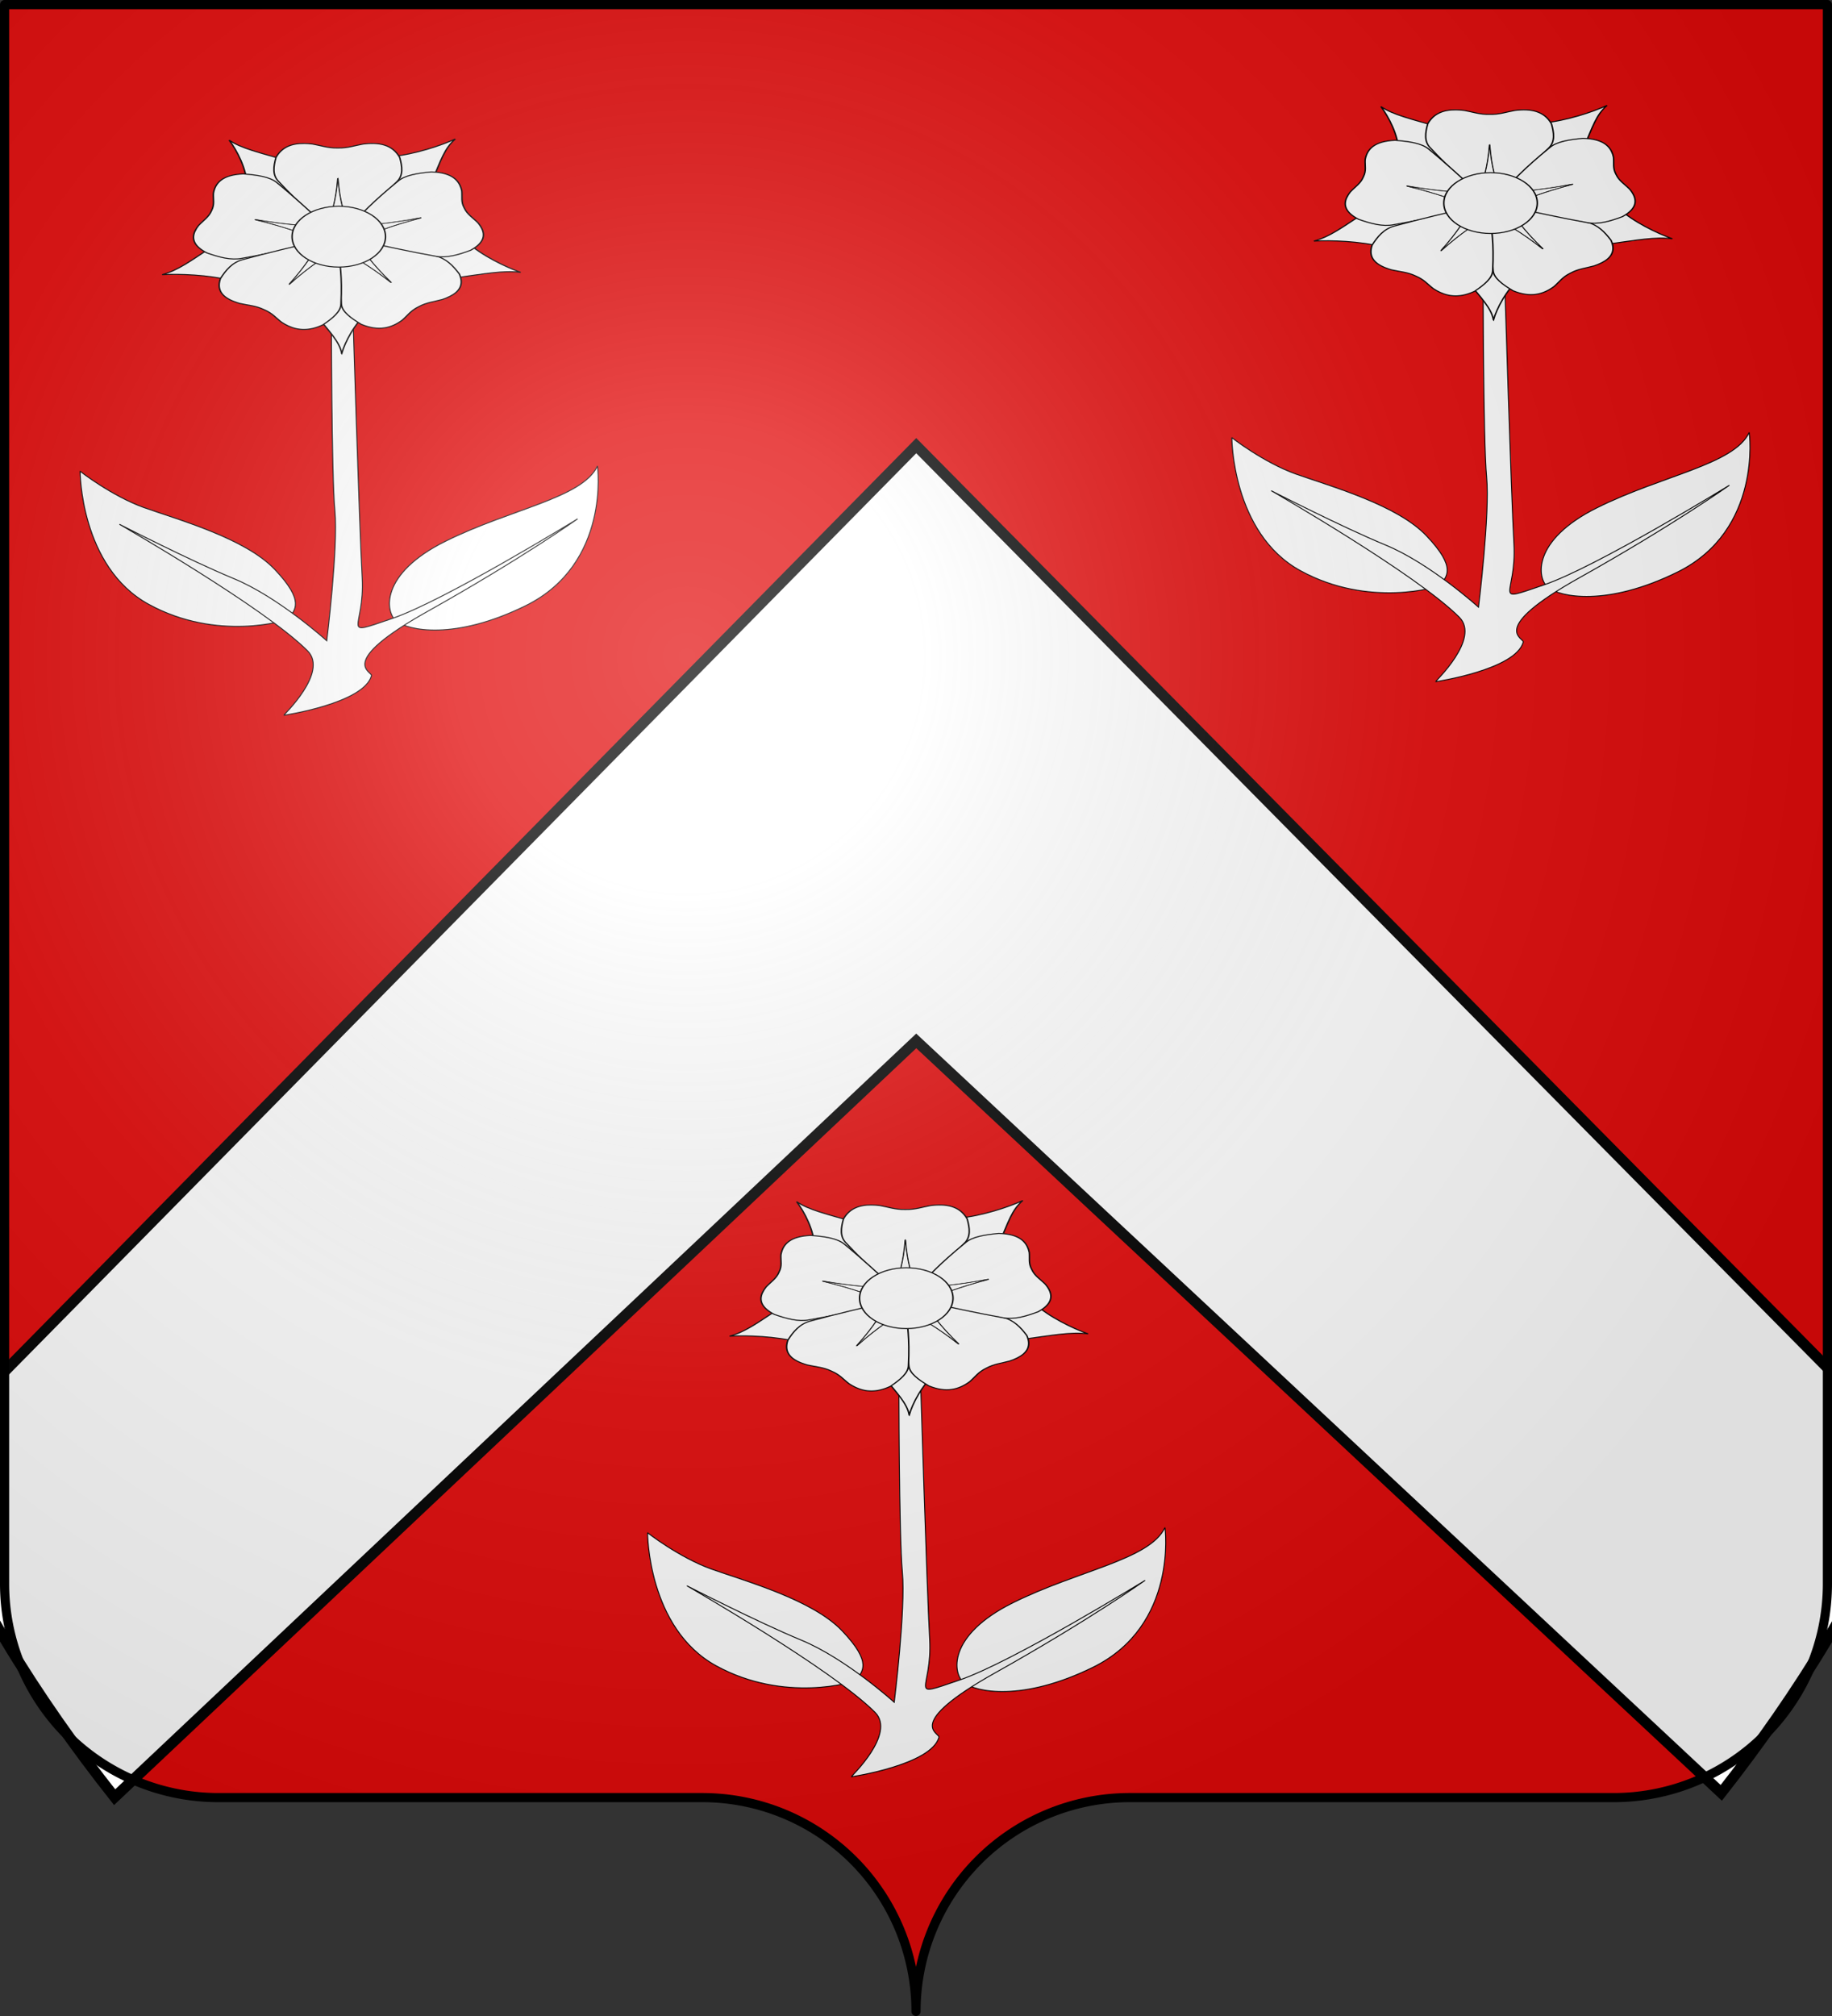 <?xml version="1.0" encoding="UTF-8" standalone="no"?>
<svg
   xmlns:dc="http://purl.org/dc/elements/1.1/"
   xmlns:cc="http://creativecommons.org/ns#"
   xmlns:rdf="http://www.w3.org/1999/02/22-rdf-syntax-ns#"
   xmlns:svg="http://www.w3.org/2000/svg"
   xmlns="http://www.w3.org/2000/svg"
   xmlns:xlink="http://www.w3.org/1999/xlink"
   xmlns:sodipodi="http://sodipodi.sourceforge.net/DTD/sodipodi-0.dtd"
   xmlns:inkscape="http://www.inkscape.org/namespaces/inkscape"
   width="600"
   height="660"
   viewBox="-300 -295 600 660"
   id="svg2"
   version="1.1"
   inkscape:version="0.48.2 r9819"
   sodipodi:docname="Blason_Vide_Moderne_3D.svg">
  <rect x="-300" y="-295" width="600" height="660" fill="#333333" stroke="none"/>
  <sodipodi:namedview
     pagecolor="#ffffff"
     bordercolor="#666666"
     borderopacity="1"
     objecttolerance="10"
     gridtolerance="10"
     guidetolerance="10"
     inkscape:pageopacity="0"
     inkscape:pageshadow="2"
     inkscape:window-width="1440"
     inkscape:window-height="850"
     id="namedview27"
     showgrid="false"
     inkscape:zoom="0.90930398"
     inkscape:cx="300"
     inkscape:cy="330"
     inkscape:window-x="-8"
     inkscape:window-y="-8"
     inkscape:window-maximized="1"
     inkscape:current-layer="layer3" />
  <defs
     id="defs4">
    <radialGradient
       id="Gradient1"
       gradientUnits="userSpaceOnUse"
       cy="-80"
       cx="-75"
       r="405">
      <stop
         stop-color="#fff"
         stop-opacity=".31"
         offset="0"
         id="stop7" />
      <stop
         stop-color="#fff"
         stop-opacity=".25"
         offset=".19"
         id="stop9" />
      <stop
         stop-color="#6b6b6b"
         stop-opacity=".125"
         offset=".6"
         id="stop11" />
      <stop
         stop-opacity=".125"
         offset="1"
         id="stop13" />
    </radialGradient>
    <clipPath
       id="shield_cut">
      <path
         id="shield"
         d="M-298.5,-293.5 h597 v517 a70,70 0 0,1 -70,70 h-158.5 a70,70 0 0,0 -70,70 70,70 0 0,0 -70,-70 h-158.5 a70,70 0 0,1 -70,-70z"
         style="stroke-linecap:round;stroke-linejoin:round" />
    </clipPath>
  </defs>
  <g
     id="layer4"
     inkscape:label="Fond écu"
     inkscape:groupmode="layer"
     sodipodi:insensitive="true">
    <use
       xlink:href="#shield"
       id="use18"
       style="fill:#e20909"
       x="0"
       y="0"
       width="600"
       height="660" />
    <path
       inkscape:connector-curvature="0"
       style="fill:#ffffff;fill-opacity:1;fill-rule:evenodd;stroke:#000000;stroke-width:3.495;stroke-linecap:butt;stroke-linejoin:miter;stroke-miterlimit:4;stroke-opacity:1;stroke-dasharray:none;display:inline"
       d="m -327.432,183.336 c 16.403,41.324 39.551,77.9 64.976,110.032 L 0.08,45.769 263.737,291.949 c 25.13,-32.001 47.962,-68.379 64.154,-109.429 L 0.08,-149.101 -327.432,183.336 z"
       id="path10706"
       sodipodi:nodetypes="ccccccc" />
  </g>
  <g
     id="layer3"
     inkscape:label="Meubles"
     inkscape:groupmode="layer">
    <path
       inkscape:connector-curvature="0"
       style="fill:#ffffff;fill-rule:evenodd;stroke:#000000;stroke-width:0.311px;stroke-linecap:butt;stroke-linejoin:miter;stroke-opacity:1"
       d="m 81.539,205.081 c 0,0 4.374,32.032 -23.584,45.76 -23.306,11.443 -38.419,8.008 -42.223,5.084 -3.804,-2.924 -5.516,-15.508 15.976,-26.185 21.492,-10.677 44.886,-14.109 49.831,-24.66 z"
       id="path7546"
       sodipodi:nodetypes="csssc" />
    <path
       inkscape:connector-curvature="0"
       style="fill:#ffffff;fill-rule:evenodd;stroke:#000000;stroke-width:0.311px;stroke-linecap:butt;stroke-linejoin:miter;stroke-opacity:1"
       d="m -87.924,206.733 c 0,0 0,31.269 22.443,43.599 22.443,12.33 45.356,5.371 45.837,4.703 1.962,-2.728 5.598,-5.485 -4.565,-16.143 -9.703,-10.176 -31.463,-16.178 -42.794,-20.211 -10.339,-3.68 -21.112,-11.948 -20.921,-11.948 z"
       id="path7548"
       sodipodi:nodetypes="cssssc" />
    <path
       inkscape:connector-curvature="0"
       style="fill:#ffffff;fill-rule:evenodd;stroke:#000000;stroke-width:0.311px;stroke-linecap:butt;stroke-linejoin:miter;stroke-opacity:1"
       d="m -21.203,286.697 c 0,0 26.252,-3.894 28.719,-12.965 0.38,-1.398 -11.982,-4.068 18.449,-21.1 30.431,-17.033 49.07,-30.252 49.07,-30.252 0,0 -43.364,26.693 -60.862,32.667 -17.498,5.974 -8.749,3.686 -9.7,-13.474 -0.951,-17.16 -3.043,-86.563 -3.043,-86.563 l -7.037,0.127 c 0,0 0,52.624 1.141,64.572 1.141,11.948 -2.663,42.582 -2.663,42.582 0,0 -15.804,-14.292 -30.431,-20.338 -14.455,-5.974 -37.468,-17.796 -37.468,-17.796 0,0 47.609,27.321 61.623,41.438 6.963,7.014 -7.988,21.1 -7.798,21.1 z"
       id="path7658"
       sodipodi:nodetypes="csscssccscscsc" />
    <g
       id="g7660"
       transform="matrix(0.602,0,0,0.402,-62.428,97.004)"
       style="fill:#ffffff">
      <g
         id="g7662"
         style="fill:#ffffff;stroke:#000000;stroke-width:4;stroke-miterlimit:4;stroke-opacity:1;stroke-dasharray:none"
         transform="matrix(0.202,0,0,0.202,3.622,3.232)">
        <path
           inkscape:connector-curvature="0"
           id="path7664"
           style="fill:#ffffff;fill-opacity:1;fill-rule:evenodd;stroke:#000000;stroke-width:4;stroke-linecap:butt;stroke-linejoin:miter;stroke-miterlimit:4;stroke-opacity:1;stroke-dasharray:none"
           d="M 958.886,534.195 C 918.345,512.647 854.113,466.468 815.852,413.608 l -175.12,5.215 -17.823,54.37 161.228,82.717 c 79.366,-16.121 128.419,-30.41 174.748,-21.715 z" />
        <path
           inkscape:connector-curvature="0"
           id="path7666"
           style="fill:#ffffff;fill-opacity:1;fill-rule:evenodd;stroke:#000000;stroke-width:4;stroke-linecap:butt;stroke-linejoin:miter;stroke-miterlimit:4;stroke-opacity:1;stroke-dasharray:none"
           d="m 477.117,861.464 c 8.619,-45.096 33.775,-120.099 72.982,-172.26 l -56.685,-165.774 -57.208,-0.976 -31.429,178.462 c 38.834,71.069 66.969,113.716 72.339,160.548 z" />
        <path
           inkscape:connector-curvature="0"
           id="path7668"
           style="fill:#ffffff;fill-opacity:1;fill-rule:evenodd;stroke:#000000;stroke-width:4;stroke-linecap:butt;stroke-linejoin:miter;stroke-miterlimit:4;stroke-opacity:1;stroke-dasharray:none"
           d="M -6.497,543.543 C 39.251,539.669 118.26,543.644 179.069,567.314 L 323.386,467.982 308.882,412.635 128.562,430.55 C 70.615,487.127 37.146,525.73 -6.497,543.543 z" />
        <path
           inkscape:connector-curvature="0"
           id="path7670"
           style="fill:#ffffff;fill-opacity:1;fill-rule:evenodd;stroke:#000000;stroke-width:4;stroke-linecap:butt;stroke-linejoin:miter;stroke-miterlimit:4;stroke-opacity:1;stroke-dasharray:none"
           d="M 783.021,-3.399 C 745.207,22.64 674.614,58.344 610.067,67.922 l -76.118,157.798 40.027,40.884 147.739,-104.927 C 744.006,83.819 753.943,33.702 783.021,-3.399 z" />
        <path
           inkscape:connector-curvature="0"
           id="path7672"
           style="fill:#ffffff;fill-opacity:1;fill-rule:evenodd;stroke:#000000;stroke-width:4;stroke-linecap:butt;stroke-linejoin:miter;stroke-miterlimit:4;stroke-opacity:1;stroke-dasharray:none"
           d="M 173.937,1.199 C 194.801,42.097 220.955,116.758 221.999,182.003 L 368.473,278.126 414.246,243.796 329.566,83.591 C 255.296,51.298 206.912,34.884 173.937,1.199 z" />
      </g>
      <g
         id="g7674"
         transform="matrix(0.202,0,0,0.202,3.622,3.232)"
         style="fill:#ffffff">
        <path
           inkscape:connector-curvature="0"
           id="path7676"
           style="fill:#ffffff;fill-opacity:1;fill-rule:evenodd;stroke:#000000;stroke-width:4;stroke-linecap:butt;stroke-linejoin:miter;stroke-miterlimit:4;stroke-opacity:1;stroke-dasharray:none"
           d="m 375.288,14.554 c -32.686,-0.298 -59.353,14.483 -75.188,56.312 -6.989,36.771 -9.942,71.538 6.75,96.469 60.616,96.864 92.604,132.068 132.344,183.969 10.671,-56.299 23.002,-102.661 27.5,-196 4.498,93.339 16.829,139.701 27.5,196 44.968,-60.901 90.684,-121.429 132.375,-183.969 16.692,-24.931 13.707,-59.698 6.719,-96.469 C 613.8,19.384 577.909,8.88 534.57,17.023 510.874,23.403 493.718,33.478 467.288,32.742 l -0.053,0.004 -1.094,0 -0.009,-0.004 c -26.43,0.736 -43.617,-9.339 -67.312,-15.719 -8.126,-1.527 -15.988,-2.4 -23.531,-2.469 z" />
        <path
           inkscape:connector-curvature="0"
           id="path7678"
           style="fill:#ffffff;fill-opacity:1;fill-rule:evenodd;stroke:#000000;stroke-width:2;stroke-linecap:butt;stroke-linejoin:miter;stroke-miterlimit:4;stroke-opacity:1;stroke-dasharray:none"
           d="m 466.695,155.304 c -4.498,93.339 -16.829,139.701 -27.5,196 -0.156,-0.203 -0.313,-0.391 -0.469,-0.594 l 0.062,1.188 54.969,0 0.125,-2.219 c -10.599,-55.568 -22.733,-101.941 -27.188,-194.375 z" />
        <path
           inkscape:connector-curvature="0"
           id="path7680"
           style="fill:#ffffff;fill-opacity:1;fill-rule:evenodd;stroke:#000000;stroke-width:4;stroke-linecap:butt;stroke-linejoin:miter;stroke-miterlimit:4;stroke-opacity:1;stroke-dasharray:none"
           d="m 82.133,367.212 c -9.933,31.141 -3.684,60.983 31.607,88.461 33.069,17.532 65.415,30.617 94.162,22.029 110.441,-29.319 153.52,-49.489 214.839,-72.137 -50.64,-26.816 -91.295,-52.283 -179.147,-84.135 90.507,23.257 138.443,25.162 195.383,31.586 -44.913,-60.942 -89.247,-122.489 -136.692,-180.784 -18.892,-23.308 -52.991,-30.72 -90.186,-34.898 -54.942,3.422 -75.573,34.612 -80.587,78.424 -0.9,24.523 3.662,43.888 -4.844,68.923 l -0.012,0.052 -0.323,1.045 -0.006,0.008 c -7.099,25.469 -21.799,38.916 -34.889,59.672 -3.858,7.313 -7.013,14.567 -9.305,21.754 z" />
        <path
           inkscape:connector-curvature="0"
           id="path7682"
           style="fill:#ffffff;fill-opacity:1;fill-rule:evenodd;stroke:#000000;stroke-width:2;stroke-linecap:butt;stroke-linejoin:miter;stroke-miterlimit:4;stroke-opacity:1;stroke-dasharray:none"
           d="m 243.595,321.43 c 87.851,31.852 128.507,57.319 179.147,84.135 -0.24,0.089 -0.466,0.184 -0.706,0.273 l 1.153,0.291 16.227,-52.519 -2.083,-0.774 c -56.22,-6.278 -104.109,-8.374 -193.738,-31.405 z" />
        <path
           inkscape:connector-curvature="0"
           id="path7684"
           style="fill:#ffffff;fill-opacity:1;fill-rule:evenodd;stroke:#000000;stroke-width:4;stroke-linecap:butt;stroke-linejoin:miter;stroke-miterlimit:4;stroke-opacity:1;stroke-dasharray:none"
           d="M 768.51,631.019 C 794.603,611.331 806.734,583.359 793.789,540.547 776.916,507.137 758.065,477.775 729.636,468.186 622.54,428.346 575.722,419.936 512.583,403.016 538.44,454.151 556.925,498.421 610.254,575.157 549.793,503.904 511.758,474.667 468.981,436.541 c 1.474,75.69 2.128,151.539 7.199,226.53 1.964,29.938 25.522,55.68 53.476,80.571 46.831,28.934 81.686,15.384 111.079,-17.49 14.896,-19.501 22.355,-37.946 43.756,-53.472 l 0.04,-0.035 0.867,-0.667 0.01,-0.003 c 20.503,-16.694 40.27,-19.183 62.943,-28.569 7.373,-3.743 14.138,-7.843 20.159,-12.386 z" />
        <path
           inkscape:connector-curvature="0"
           id="path7686"
           style="fill:#ffffff;fill-opacity:1;fill-rule:evenodd;stroke:#000000;stroke-width:2;stroke-linecap:butt;stroke-linejoin:miter;stroke-miterlimit:4;stroke-opacity:1;stroke-dasharray:none"
           d="m 610.254,575.157 c -53.329,-76.736 -71.814,-121.005 -97.671,-172.141 0.247,0.066 0.487,0.119 0.734,0.185 l -0.773,-0.903 -43.576,33.506 1.253,1.835 c 42.274,37.591 80.16,66.956 140.034,137.518 z" />
        <path
           inkscape:connector-curvature="0"
           id="path7688"
           style="fill:#ffffff;fill-opacity:1;fill-rule:evenodd;stroke:#000000;stroke-width:4;stroke-linecap:butt;stroke-linejoin:miter;stroke-miterlimit:4;stroke-opacity:1;stroke-dasharray:none"
           d="m 333.068,750.217 c 26.962,18.48 57.339,21.089 93.815,-4.796 26.312,-26.62 48.157,-53.828 48.21,-83.831 3.724,-114.206 -3.187,-161.268 -7.218,-226.511 -40.262,40.773 -76.357,72.373 -132.157,147.332 48.334,-79.977 63.961,-125.333 86.51,-178.012 -71.294,25.462 -143,50.195 -212.488,78.845 -27.761,11.381 -44.677,41.9 -59.389,76.317 -12.544,53.6 11.385,82.339 51.897,99.756 23.225,7.923 43.084,9.131 64.609,24.485 l 0.046,0.027 0.908,0.61 0.006,0.008 c 22.346,14.132 30.991,32.082 47.098,50.594 5.893,5.8 11.931,10.911 18.153,15.175 z" />
        <path
           inkscape:connector-curvature="0"
           id="path7690"
           style="fill:#ffffff;fill-opacity:1;fill-rule:evenodd;stroke:#000000;stroke-width:2;stroke-linecap:butt;stroke-linejoin:miter;stroke-miterlimit:4;stroke-opacity:1;stroke-dasharray:none"
           d="m 335.718,582.411 c 55.8,-74.959 91.896,-106.559 132.157,-147.332 0.016,0.255 0.042,0.499 0.058,0.754 l 0.611,-1.02 -45.622,-30.663 -1.341,1.772 c -22.2,52.031 -37.998,97.288 -85.862,176.489 z" />
        <path
           inkscape:connector-curvature="0"
           id="path7692"
           style="fill:#ffffff;fill-opacity:1;fill-rule:evenodd;stroke:#000000;stroke-width:4;stroke-linecap:butt;stroke-linejoin:miter;stroke-miterlimit:4;stroke-opacity:1;stroke-dasharray:none"
           d="m 795.294,182.527 c -10.181,-31.061 -32.72,-51.594 -77.417,-53.205 -37.073,5.15 -70.956,13.481 -89.232,37.275 -72.363,88.433 -95.475,130.007 -131.924,184.27 56.753,-7.912 104.622,-11.071 194.489,-36.688 -86.988,34.14 -126.963,60.662 -176.884,88.794 72.091,23.107 144.068,47.042 216.663,66.52 28.962,7.833 60.944,-6.124 93.543,-24.515 42.535,-34.943 40.998,-72.308 19.41,-110.76 -13.629,-20.407 -28.666,-33.434 -36.429,-58.709 l -0.021,-0.049 -0.35,-1.036 6.1e-4,-0.01 c -9.158,-24.804 -5.114,-44.311 -6.656,-68.802 -1.155,-8.187 -2.844,-15.915 -5.194,-23.083 z" />
        <g
           id="g7694"
           style="fill:#ffffff;fill-opacity:1"
           transform="matrix(0.32,0.947,-0.947,0.32,688.938,-180.564)">
          <path
             inkscape:connector-curvature="0"
             id="path7696"
             style="fill:#ffffff;fill-opacity:1;fill-rule:evenodd;stroke:#000000;stroke-width:2;stroke-linecap:butt;stroke-linejoin:miter;stroke-miterlimit:4;stroke-opacity:1;stroke-dasharray:none"
             d="m 469.438,156.219 c -4.498,93.339 -16.829,139.701 -27.5,196 -0.156,-0.203 -0.313,-0.391 -0.469,-0.594 l 0.062,1.188 54.969,0 0.125,-2.219 c -10.599,-55.568 -22.733,-101.941 -27.188,-194.375 z" />
        </g>
      </g>
      <path
         inkscape:connector-curvature="0"
         id="path7698"
         style="fill:#ffffff;fill-opacity:1;fill-rule:evenodd;stroke:#000000;stroke-width:4.217;stroke-miterlimit:4;stroke-opacity:1;stroke-dasharray:none"
         transform="matrix(0.192,0,0,0.192,5.808,3.468)"
         d="m 614.688,409.418 c 0.02,71.256 -59.245,129.03 -132.36,129.03 -73.115,0 -132.38,-57.775 -132.36,-129.03 -0.02,-71.256 59.245,-129.03 132.36,-129.03 73.115,0 132.38,57.775 132.36,129.03 l 0,0 z" />
    </g>
    <path
       inkscape:connector-curvature="0"
       style="fill:#ffffff;fill-rule:evenodd;stroke:#000000;stroke-width:0.311px;stroke-linecap:butt;stroke-linejoin:miter;stroke-opacity:1"
       d="m -104.318,-142.438 c 0,0 4.374,32.032 -23.584,45.76 -23.306,11.443 -38.419,8.008 -42.223,5.084 -3.804,-2.924 -5.516,-15.508 15.976,-26.185 21.492,-10.677 44.886,-14.109 49.831,-24.66 z"
       id="path7546-1"
       sodipodi:nodetypes="csssc" />
    <path
       inkscape:connector-curvature="0"
       style="fill:#ffffff;fill-rule:evenodd;stroke:#000000;stroke-width:0.311px;stroke-linecap:butt;stroke-linejoin:miter;stroke-opacity:1"
       d="m -273.78,-140.785 c 0,0 0,31.269 22.443,43.599 22.443,12.33 45.356,5.371 45.837,4.703 1.962,-2.728 5.598,-5.485 -4.565,-16.143 -9.703,-10.176 -31.463,-16.178 -42.794,-20.211 -10.339,-3.68 -21.112,-11.948 -20.921,-11.948 z"
       id="path7548-7"
       sodipodi:nodetypes="cssssc" />
    <path
       inkscape:connector-curvature="0"
       style="fill:#ffffff;fill-rule:evenodd;stroke:#000000;stroke-width:0.311px;stroke-linecap:butt;stroke-linejoin:miter;stroke-opacity:1"
       d="m -207.059,-60.822 c 0,0 26.252,-3.894 28.719,-12.965 0.38,-1.398 -11.982,-4.068 18.449,-21.1 30.431,-17.033 49.07,-30.252 49.07,-30.252 0,0 -43.364,26.693 -60.862,32.667 -17.498,5.974 -8.749,3.686 -9.7,-13.474 -0.951,-17.16 -3.043,-86.563 -3.043,-86.563 l -7.037,0.127 c 0,0 0,52.624 1.141,64.572 1.141,11.948 -2.663,42.582 -2.663,42.582 0,0 -15.804,-14.292 -30.431,-20.338 -14.455,-5.974 -37.468,-17.796 -37.468,-17.796 0,0 47.609,27.321 61.623,41.438 6.963,7.014 -7.988,21.1 -7.798,21.1 z"
       id="path7658-4"
       sodipodi:nodetypes="csscssccscscsc" />
    <g
       id="g7660-0"
       transform="matrix(0.602,0,0,0.402,-248.284,-250.514)"
       style="fill:#ffffff">
      <g
         id="g7662-9"
         style="fill:#ffffff;stroke:#000000;stroke-width:4;stroke-miterlimit:4;stroke-opacity:1;stroke-dasharray:none"
         transform="matrix(0.202,0,0,0.202,3.622,3.232)">
        <path
           inkscape:connector-curvature="0"
           id="path7664-4"
           style="fill:#ffffff;fill-opacity:1;fill-rule:evenodd;stroke:#000000;stroke-width:4;stroke-linecap:butt;stroke-linejoin:miter;stroke-miterlimit:4;stroke-opacity:1;stroke-dasharray:none"
           d="M 958.886,534.195 C 918.345,512.647 854.113,466.468 815.852,413.608 l -175.12,5.215 -17.823,54.37 161.228,82.717 c 79.366,-16.121 128.419,-30.41 174.748,-21.715 z" />
        <path
           inkscape:connector-curvature="0"
           id="path7666-8"
           style="fill:#ffffff;fill-opacity:1;fill-rule:evenodd;stroke:#000000;stroke-width:4;stroke-linecap:butt;stroke-linejoin:miter;stroke-miterlimit:4;stroke-opacity:1;stroke-dasharray:none"
           d="m 477.117,861.464 c 8.619,-45.096 33.775,-120.099 72.982,-172.26 l -56.685,-165.774 -57.208,-0.976 -31.429,178.462 c 38.834,71.069 66.969,113.716 72.339,160.548 z" />
        <path
           inkscape:connector-curvature="0"
           id="path7668-8"
           style="fill:#ffffff;fill-opacity:1;fill-rule:evenodd;stroke:#000000;stroke-width:4;stroke-linecap:butt;stroke-linejoin:miter;stroke-miterlimit:4;stroke-opacity:1;stroke-dasharray:none"
           d="M -6.497,543.543 C 39.251,539.669 118.26,543.644 179.069,567.314 L 323.386,467.982 308.882,412.635 128.562,430.55 C 70.615,487.127 37.146,525.73 -6.497,543.543 z" />
        <path
           inkscape:connector-curvature="0"
           id="path7670-2"
           style="fill:#ffffff;fill-opacity:1;fill-rule:evenodd;stroke:#000000;stroke-width:4;stroke-linecap:butt;stroke-linejoin:miter;stroke-miterlimit:4;stroke-opacity:1;stroke-dasharray:none"
           d="M 783.021,-3.399 C 745.207,22.64 674.614,58.344 610.067,67.922 l -76.118,157.798 40.027,40.884 147.739,-104.927 C 744.006,83.819 753.943,33.702 783.021,-3.399 z" />
        <path
           inkscape:connector-curvature="0"
           id="path7672-4"
           style="fill:#ffffff;fill-opacity:1;fill-rule:evenodd;stroke:#000000;stroke-width:4;stroke-linecap:butt;stroke-linejoin:miter;stroke-miterlimit:4;stroke-opacity:1;stroke-dasharray:none"
           d="M 173.937,1.199 C 194.801,42.097 220.955,116.758 221.999,182.003 L 368.473,278.126 414.246,243.796 329.566,83.591 C 255.296,51.298 206.912,34.884 173.937,1.199 z" />
      </g>
      <g
         id="g7674-5"
         transform="matrix(0.202,0,0,0.202,3.622,3.232)"
         style="fill:#ffffff">
        <path
           inkscape:connector-curvature="0"
           id="path7676-5"
           style="fill:#ffffff;fill-opacity:1;fill-rule:evenodd;stroke:#000000;stroke-width:4;stroke-linecap:butt;stroke-linejoin:miter;stroke-miterlimit:4;stroke-opacity:1;stroke-dasharray:none"
           d="m 375.288,14.554 c -32.686,-0.298 -59.353,14.483 -75.188,56.312 -6.989,36.771 -9.942,71.538 6.75,96.469 60.616,96.864 92.604,132.068 132.344,183.969 10.671,-56.299 23.002,-102.661 27.5,-196 4.498,93.339 16.829,139.701 27.5,196 44.968,-60.901 90.684,-121.429 132.375,-183.969 16.692,-24.931 13.707,-59.698 6.719,-96.469 C 613.8,19.384 577.909,8.88 534.57,17.023 510.874,23.403 493.718,33.478 467.288,32.742 l -0.053,0.004 -1.094,0 -0.009,-0.004 c -26.43,0.736 -43.617,-9.339 -67.312,-15.719 -8.126,-1.527 -15.988,-2.4 -23.531,-2.469 z" />
        <path
           inkscape:connector-curvature="0"
           id="path7678-1"
           style="fill:#ffffff;fill-opacity:1;fill-rule:evenodd;stroke:#000000;stroke-width:2;stroke-linecap:butt;stroke-linejoin:miter;stroke-miterlimit:4;stroke-opacity:1;stroke-dasharray:none"
           d="m 466.695,155.304 c -4.498,93.339 -16.829,139.701 -27.5,196 -0.156,-0.203 -0.313,-0.391 -0.469,-0.594 l 0.062,1.188 54.969,0 0.125,-2.219 c -10.599,-55.568 -22.733,-101.941 -27.188,-194.375 z" />
        <path
           inkscape:connector-curvature="0"
           id="path7680-7"
           style="fill:#ffffff;fill-opacity:1;fill-rule:evenodd;stroke:#000000;stroke-width:4;stroke-linecap:butt;stroke-linejoin:miter;stroke-miterlimit:4;stroke-opacity:1;stroke-dasharray:none"
           d="m 82.133,367.212 c -9.933,31.141 -3.684,60.983 31.607,88.461 33.069,17.532 65.415,30.617 94.162,22.029 110.441,-29.319 153.52,-49.489 214.839,-72.137 -50.64,-26.816 -91.295,-52.283 -179.147,-84.135 90.507,23.257 138.443,25.162 195.383,31.586 -44.913,-60.942 -89.247,-122.489 -136.692,-180.784 -18.892,-23.308 -52.991,-30.72 -90.186,-34.898 -54.942,3.422 -75.573,34.612 -80.587,78.424 -0.9,24.523 3.662,43.888 -4.844,68.923 l -0.012,0.052 -0.323,1.045 -0.006,0.008 c -7.099,25.469 -21.799,38.916 -34.889,59.672 -3.858,7.313 -7.013,14.567 -9.305,21.754 z" />
        <path
           inkscape:connector-curvature="0"
           id="path7682-1"
           style="fill:#ffffff;fill-opacity:1;fill-rule:evenodd;stroke:#000000;stroke-width:2;stroke-linecap:butt;stroke-linejoin:miter;stroke-miterlimit:4;stroke-opacity:1;stroke-dasharray:none"
           d="m 243.595,321.43 c 87.851,31.852 128.507,57.319 179.147,84.135 -0.24,0.089 -0.466,0.184 -0.706,0.273 l 1.153,0.291 16.227,-52.519 -2.083,-0.774 c -56.22,-6.278 -104.109,-8.374 -193.738,-31.405 z" />
        <path
           inkscape:connector-curvature="0"
           id="path7684-1"
           style="fill:#ffffff;fill-opacity:1;fill-rule:evenodd;stroke:#000000;stroke-width:4;stroke-linecap:butt;stroke-linejoin:miter;stroke-miterlimit:4;stroke-opacity:1;stroke-dasharray:none"
           d="M 768.51,631.019 C 794.603,611.331 806.734,583.359 793.789,540.547 776.916,507.137 758.065,477.775 729.636,468.186 622.54,428.346 575.722,419.936 512.583,403.016 538.44,454.151 556.925,498.421 610.254,575.157 549.793,503.904 511.758,474.667 468.981,436.541 c 1.474,75.69 2.128,151.539 7.199,226.53 1.964,29.938 25.522,55.68 53.476,80.571 46.831,28.934 81.686,15.384 111.079,-17.49 14.896,-19.501 22.355,-37.946 43.756,-53.472 l 0.04,-0.035 0.867,-0.667 0.01,-0.003 c 20.503,-16.694 40.27,-19.183 62.943,-28.569 7.373,-3.743 14.138,-7.843 20.159,-12.386 z" />
        <path
           inkscape:connector-curvature="0"
           id="path7686-5"
           style="fill:#ffffff;fill-opacity:1;fill-rule:evenodd;stroke:#000000;stroke-width:2;stroke-linecap:butt;stroke-linejoin:miter;stroke-miterlimit:4;stroke-opacity:1;stroke-dasharray:none"
           d="m 610.254,575.157 c -53.329,-76.736 -71.814,-121.005 -97.671,-172.141 0.247,0.066 0.487,0.119 0.734,0.185 l -0.773,-0.903 -43.576,33.506 1.253,1.835 c 42.274,37.591 80.16,66.956 140.034,137.518 z" />
        <path
           inkscape:connector-curvature="0"
           id="path7688-2"
           style="fill:#ffffff;fill-opacity:1;fill-rule:evenodd;stroke:#000000;stroke-width:4;stroke-linecap:butt;stroke-linejoin:miter;stroke-miterlimit:4;stroke-opacity:1;stroke-dasharray:none"
           d="m 333.068,750.217 c 26.962,18.48 57.339,21.089 93.815,-4.796 26.312,-26.62 48.157,-53.828 48.21,-83.831 3.724,-114.206 -3.187,-161.268 -7.218,-226.511 -40.262,40.773 -76.357,72.373 -132.157,147.332 48.334,-79.977 63.961,-125.333 86.51,-178.012 -71.294,25.462 -143,50.195 -212.488,78.845 -27.761,11.381 -44.677,41.9 -59.389,76.317 -12.544,53.6 11.385,82.339 51.897,99.756 23.225,7.923 43.084,9.131 64.609,24.485 l 0.046,0.027 0.908,0.61 0.006,0.008 c 22.346,14.132 30.991,32.082 47.098,50.594 5.893,5.8 11.931,10.911 18.153,15.175 z" />
        <path
           inkscape:connector-curvature="0"
           id="path7690-7"
           style="fill:#ffffff;fill-opacity:1;fill-rule:evenodd;stroke:#000000;stroke-width:2;stroke-linecap:butt;stroke-linejoin:miter;stroke-miterlimit:4;stroke-opacity:1;stroke-dasharray:none"
           d="m 335.718,582.411 c 55.8,-74.959 91.896,-106.559 132.157,-147.332 0.016,0.255 0.042,0.499 0.058,0.754 l 0.611,-1.02 -45.622,-30.663 -1.341,1.772 c -22.2,52.031 -37.998,97.288 -85.862,176.489 z" />
        <path
           inkscape:connector-curvature="0"
           id="path7692-6"
           style="fill:#ffffff;fill-opacity:1;fill-rule:evenodd;stroke:#000000;stroke-width:4;stroke-linecap:butt;stroke-linejoin:miter;stroke-miterlimit:4;stroke-opacity:1;stroke-dasharray:none"
           d="m 795.294,182.527 c -10.181,-31.061 -32.72,-51.594 -77.417,-53.205 -37.073,5.15 -70.956,13.481 -89.232,37.275 -72.363,88.433 -95.475,130.007 -131.924,184.27 56.753,-7.912 104.622,-11.071 194.489,-36.688 -86.988,34.14 -126.963,60.662 -176.884,88.794 72.091,23.107 144.068,47.042 216.663,66.52 28.962,7.833 60.944,-6.124 93.543,-24.515 42.535,-34.943 40.998,-72.308 19.41,-110.76 -13.629,-20.407 -28.666,-33.434 -36.429,-58.709 l -0.021,-0.049 -0.35,-1.036 6.1e-4,-0.01 c -9.158,-24.804 -5.114,-44.311 -6.656,-68.802 -1.155,-8.187 -2.844,-15.915 -5.194,-23.083 z" />
        <g
           id="g7694-1"
           style="fill:#ffffff;fill-opacity:1"
           transform="matrix(0.32,0.947,-0.947,0.32,688.938,-180.564)">
          <path
             inkscape:connector-curvature="0"
             id="path7696-4"
             style="fill:#ffffff;fill-opacity:1;fill-rule:evenodd;stroke:#000000;stroke-width:2;stroke-linecap:butt;stroke-linejoin:miter;stroke-miterlimit:4;stroke-opacity:1;stroke-dasharray:none"
             d="m 469.438,156.219 c -4.498,93.339 -16.829,139.701 -27.5,196 -0.156,-0.203 -0.313,-0.391 -0.469,-0.594 l 0.062,1.188 54.969,0 0.125,-2.219 c -10.599,-55.568 -22.733,-101.941 -27.188,-194.375 z" />
        </g>
      </g>
      <path
         inkscape:connector-curvature="0"
         id="path7698-2"
         style="fill:#ffffff;fill-opacity:1;fill-rule:evenodd;stroke:#000000;stroke-width:4.217;stroke-miterlimit:4;stroke-opacity:1;stroke-dasharray:none"
         transform="matrix(0.192,0,0,0.192,5.808,3.468)"
         d="m 614.688,409.418 c 0.02,71.256 -59.245,129.03 -132.36,129.03 -73.115,0 -132.38,-57.775 -132.36,-129.03 -0.02,-71.256 59.245,-129.03 132.36,-129.03 73.115,0 132.38,57.775 132.36,129.03 l 0,0 z" />
    </g>
    <path
       inkscape:connector-curvature="0"
       style="fill:#ffffff;fill-rule:evenodd;stroke:#000000;stroke-width:0.311px;stroke-linecap:butt;stroke-linejoin:miter;stroke-opacity:1"
       d="m 272.894,-153.435 c 0,0 4.374,32.032 -23.584,45.76 -23.306,11.443 -38.419,8.008 -42.223,5.084 -3.804,-2.924 -5.516,-15.508 15.976,-26.185 21.492,-10.677 44.886,-14.109 49.831,-24.66 z"
       id="path7546-3"
       sodipodi:nodetypes="csssc" />
    <path
       inkscape:connector-curvature="0"
       style="fill:#ffffff;fill-rule:evenodd;stroke:#000000;stroke-width:0.311px;stroke-linecap:butt;stroke-linejoin:miter;stroke-opacity:1"
       d="m 103.431,-151.783 c 0,0 0,31.269 22.443,43.599 22.443,12.33 45.356,5.371 45.837,4.703 1.962,-2.728 5.598,-5.485 -4.565,-16.143 -9.703,-10.176 -31.463,-16.178 -42.794,-20.211 -10.339,-3.68 -21.112,-11.948 -20.921,-11.948 z"
       id="path7548-2"
       sodipodi:nodetypes="cssssc" />
    <path
       inkscape:connector-curvature="0"
       style="fill:#ffffff;fill-rule:evenodd;stroke:#000000;stroke-width:0.311px;stroke-linecap:butt;stroke-linejoin:miter;stroke-opacity:1"
       d="m 170.152,-71.819 c 0,0 26.252,-3.894 28.719,-12.965 0.38,-1.398 -11.982,-4.068 18.449,-21.1 30.431,-17.033 49.07,-30.252 49.07,-30.252 0,0 -43.364,26.693 -60.862,32.667 -17.498,5.974 -8.749,3.686 -9.7,-13.474 -0.951,-17.16 -3.043,-86.563 -3.043,-86.563 l -7.037,0.127 c 0,0 0,52.624 1.141,64.572 1.141,11.948 -2.663,42.582 -2.663,42.582 0,0 -15.804,-14.292 -30.431,-20.338 -14.455,-5.974 -37.468,-17.796 -37.468,-17.796 0,0 47.609,27.321 61.623,41.438 6.963,7.014 -7.988,21.1 -7.798,21.1 z"
       id="path7658-2"
       sodipodi:nodetypes="csscssccscscsc" />
    <g
       id="g7660-1"
       transform="matrix(0.602,0,0,0.402,128.927,-261.512)"
       style="fill:#ffffff">
      <g
         id="g7662-6"
         style="fill:#ffffff;stroke:#000000;stroke-width:4;stroke-miterlimit:4;stroke-opacity:1;stroke-dasharray:none"
         transform="matrix(0.202,0,0,0.202,3.622,3.232)">
        <path
           inkscape:connector-curvature="0"
           id="path7664-8"
           style="fill:#ffffff;fill-opacity:1;fill-rule:evenodd;stroke:#000000;stroke-width:4;stroke-linecap:butt;stroke-linejoin:miter;stroke-miterlimit:4;stroke-opacity:1;stroke-dasharray:none"
           d="M 958.886,534.195 C 918.345,512.647 854.113,466.468 815.852,413.608 l -175.12,5.215 -17.823,54.37 161.228,82.717 c 79.366,-16.121 128.419,-30.41 174.748,-21.715 z" />
        <path
           inkscape:connector-curvature="0"
           id="path7666-5"
           style="fill:#ffffff;fill-opacity:1;fill-rule:evenodd;stroke:#000000;stroke-width:4;stroke-linecap:butt;stroke-linejoin:miter;stroke-miterlimit:4;stroke-opacity:1;stroke-dasharray:none"
           d="m 477.117,861.464 c 8.619,-45.096 33.775,-120.099 72.982,-172.26 l -56.685,-165.774 -57.208,-0.976 -31.429,178.462 c 38.834,71.069 66.969,113.716 72.339,160.548 z" />
        <path
           inkscape:connector-curvature="0"
           id="path7668-7"
           style="fill:#ffffff;fill-opacity:1;fill-rule:evenodd;stroke:#000000;stroke-width:4;stroke-linecap:butt;stroke-linejoin:miter;stroke-miterlimit:4;stroke-opacity:1;stroke-dasharray:none"
           d="M -6.497,543.543 C 39.251,539.669 118.26,543.644 179.069,567.314 L 323.386,467.982 308.882,412.635 128.562,430.55 C 70.615,487.127 37.146,525.73 -6.497,543.543 z" />
        <path
           inkscape:connector-curvature="0"
           id="path7670-6"
           style="fill:#ffffff;fill-opacity:1;fill-rule:evenodd;stroke:#000000;stroke-width:4;stroke-linecap:butt;stroke-linejoin:miter;stroke-miterlimit:4;stroke-opacity:1;stroke-dasharray:none"
           d="M 783.021,-3.399 C 745.207,22.64 674.614,58.344 610.067,67.922 l -76.118,157.798 40.027,40.884 147.739,-104.927 C 744.006,83.819 753.943,33.702 783.021,-3.399 z" />
        <path
           inkscape:connector-curvature="0"
           id="path7672-1"
           style="fill:#ffffff;fill-opacity:1;fill-rule:evenodd;stroke:#000000;stroke-width:4;stroke-linecap:butt;stroke-linejoin:miter;stroke-miterlimit:4;stroke-opacity:1;stroke-dasharray:none"
           d="M 173.937,1.199 C 194.801,42.097 220.955,116.758 221.999,182.003 L 368.473,278.126 414.246,243.796 329.566,83.591 C 255.296,51.298 206.912,34.884 173.937,1.199 z" />
      </g>
      <g
         id="g7674-8"
         transform="matrix(0.202,0,0,0.202,3.622,3.232)"
         style="fill:#ffffff">
        <path
           inkscape:connector-curvature="0"
           id="path7676-9"
           style="fill:#ffffff;fill-opacity:1;fill-rule:evenodd;stroke:#000000;stroke-width:4;stroke-linecap:butt;stroke-linejoin:miter;stroke-miterlimit:4;stroke-opacity:1;stroke-dasharray:none"
           d="m 375.288,14.554 c -32.686,-0.298 -59.353,14.483 -75.188,56.312 -6.989,36.771 -9.942,71.538 6.75,96.469 60.616,96.864 92.604,132.068 132.344,183.969 10.671,-56.299 23.002,-102.661 27.5,-196 4.498,93.339 16.829,139.701 27.5,196 44.968,-60.901 90.684,-121.429 132.375,-183.969 16.692,-24.931 13.707,-59.698 6.719,-96.469 C 613.8,19.384 577.909,8.88 534.57,17.023 510.874,23.403 493.718,33.478 467.288,32.742 l -0.053,0.004 -1.094,0 -0.009,-0.004 c -26.43,0.736 -43.617,-9.339 -67.312,-15.719 -8.126,-1.527 -15.988,-2.4 -23.531,-2.469 z" />
        <path
           inkscape:connector-curvature="0"
           id="path7678-2"
           style="fill:#ffffff;fill-opacity:1;fill-rule:evenodd;stroke:#000000;stroke-width:2;stroke-linecap:butt;stroke-linejoin:miter;stroke-miterlimit:4;stroke-opacity:1;stroke-dasharray:none"
           d="m 466.695,155.304 c -4.498,93.339 -16.829,139.701 -27.5,196 -0.156,-0.203 -0.313,-0.391 -0.469,-0.594 l 0.062,1.188 54.969,0 0.125,-2.219 c -10.599,-55.568 -22.733,-101.941 -27.188,-194.375 z" />
        <path
           inkscape:connector-curvature="0"
           id="path7680-79"
           style="fill:#ffffff;fill-opacity:1;fill-rule:evenodd;stroke:#000000;stroke-width:4;stroke-linecap:butt;stroke-linejoin:miter;stroke-miterlimit:4;stroke-opacity:1;stroke-dasharray:none"
           d="m 82.133,367.212 c -9.933,31.141 -3.684,60.983 31.607,88.461 33.069,17.532 65.415,30.617 94.162,22.029 110.441,-29.319 153.52,-49.489 214.839,-72.137 -50.64,-26.816 -91.295,-52.283 -179.147,-84.135 90.507,23.257 138.443,25.162 195.383,31.586 -44.913,-60.942 -89.247,-122.489 -136.692,-180.784 -18.892,-23.308 -52.991,-30.72 -90.186,-34.898 -54.942,3.422 -75.573,34.612 -80.587,78.424 -0.9,24.523 3.662,43.888 -4.844,68.923 l -0.012,0.052 -0.323,1.045 -0.006,0.008 c -7.099,25.469 -21.799,38.916 -34.889,59.672 -3.858,7.313 -7.013,14.567 -9.305,21.754 z" />
        <path
           inkscape:connector-curvature="0"
           id="path7682-5"
           style="fill:#ffffff;fill-opacity:1;fill-rule:evenodd;stroke:#000000;stroke-width:2;stroke-linecap:butt;stroke-linejoin:miter;stroke-miterlimit:4;stroke-opacity:1;stroke-dasharray:none"
           d="m 243.595,321.43 c 87.851,31.852 128.507,57.319 179.147,84.135 -0.24,0.089 -0.466,0.184 -0.706,0.273 l 1.153,0.291 16.227,-52.519 -2.083,-0.774 c -56.22,-6.278 -104.109,-8.374 -193.738,-31.405 z" />
        <path
           inkscape:connector-curvature="0"
           id="path7684-4"
           style="fill:#ffffff;fill-opacity:1;fill-rule:evenodd;stroke:#000000;stroke-width:4;stroke-linecap:butt;stroke-linejoin:miter;stroke-miterlimit:4;stroke-opacity:1;stroke-dasharray:none"
           d="M 768.51,631.019 C 794.603,611.331 806.734,583.359 793.789,540.547 776.916,507.137 758.065,477.775 729.636,468.186 622.54,428.346 575.722,419.936 512.583,403.016 538.44,454.151 556.925,498.421 610.254,575.157 549.793,503.904 511.758,474.667 468.981,436.541 c 1.474,75.69 2.128,151.539 7.199,226.53 1.964,29.938 25.522,55.68 53.476,80.571 46.831,28.934 81.686,15.384 111.079,-17.49 14.896,-19.501 22.355,-37.946 43.756,-53.472 l 0.04,-0.035 0.867,-0.667 0.01,-0.003 c 20.503,-16.694 40.27,-19.183 62.943,-28.569 7.373,-3.743 14.138,-7.843 20.159,-12.386 z" />
        <path
           inkscape:connector-curvature="0"
           id="path7686-3"
           style="fill:#ffffff;fill-opacity:1;fill-rule:evenodd;stroke:#000000;stroke-width:2;stroke-linecap:butt;stroke-linejoin:miter;stroke-miterlimit:4;stroke-opacity:1;stroke-dasharray:none"
           d="m 610.254,575.157 c -53.329,-76.736 -71.814,-121.005 -97.671,-172.141 0.247,0.066 0.487,0.119 0.734,0.185 l -0.773,-0.903 -43.576,33.506 1.253,1.835 c 42.274,37.591 80.16,66.956 140.034,137.518 z" />
        <path
           inkscape:connector-curvature="0"
           id="path7688-1"
           style="fill:#ffffff;fill-opacity:1;fill-rule:evenodd;stroke:#000000;stroke-width:4;stroke-linecap:butt;stroke-linejoin:miter;stroke-miterlimit:4;stroke-opacity:1;stroke-dasharray:none"
           d="m 333.068,750.217 c 26.962,18.48 57.339,21.089 93.815,-4.796 26.312,-26.62 48.157,-53.828 48.21,-83.831 3.724,-114.206 -3.187,-161.268 -7.218,-226.511 -40.262,40.773 -76.357,72.373 -132.157,147.332 48.334,-79.977 63.961,-125.333 86.51,-178.012 -71.294,25.462 -143,50.195 -212.488,78.845 -27.761,11.381 -44.677,41.9 -59.389,76.317 -12.544,53.6 11.385,82.339 51.897,99.756 23.225,7.923 43.084,9.131 64.609,24.485 l 0.046,0.027 0.908,0.61 0.006,0.008 c 22.346,14.132 30.991,32.082 47.098,50.594 5.893,5.8 11.931,10.911 18.153,15.175 z" />
        <path
           inkscape:connector-curvature="0"
           id="path7690-2"
           style="fill:#ffffff;fill-opacity:1;fill-rule:evenodd;stroke:#000000;stroke-width:2;stroke-linecap:butt;stroke-linejoin:miter;stroke-miterlimit:4;stroke-opacity:1;stroke-dasharray:none"
           d="m 335.718,582.411 c 55.8,-74.959 91.896,-106.559 132.157,-147.332 0.016,0.255 0.042,0.499 0.058,0.754 l 0.611,-1.02 -45.622,-30.663 -1.341,1.772 c -22.2,52.031 -37.998,97.288 -85.862,176.489 z" />
        <path
           inkscape:connector-curvature="0"
           id="path7692-3"
           style="fill:#ffffff;fill-opacity:1;fill-rule:evenodd;stroke:#000000;stroke-width:4;stroke-linecap:butt;stroke-linejoin:miter;stroke-miterlimit:4;stroke-opacity:1;stroke-dasharray:none"
           d="m 795.294,182.527 c -10.181,-31.061 -32.72,-51.594 -77.417,-53.205 -37.073,5.15 -70.956,13.481 -89.232,37.275 -72.363,88.433 -95.475,130.007 -131.924,184.27 56.753,-7.912 104.622,-11.071 194.489,-36.688 -86.988,34.14 -126.963,60.662 -176.884,88.794 72.091,23.107 144.068,47.042 216.663,66.52 28.962,7.833 60.944,-6.124 93.543,-24.515 42.535,-34.943 40.998,-72.308 19.41,-110.76 -13.629,-20.407 -28.666,-33.434 -36.429,-58.709 l -0.021,-0.049 -0.35,-1.036 6.1e-4,-0.01 c -9.158,-24.804 -5.114,-44.311 -6.656,-68.802 -1.155,-8.187 -2.844,-15.915 -5.194,-23.083 z" />
        <g
           id="g7694-3"
           style="fill:#ffffff;fill-opacity:1"
           transform="matrix(0.32,0.947,-0.947,0.32,688.938,-180.564)">
          <path
             inkscape:connector-curvature="0"
             id="path7696-41"
             style="fill:#ffffff;fill-opacity:1;fill-rule:evenodd;stroke:#000000;stroke-width:2;stroke-linecap:butt;stroke-linejoin:miter;stroke-miterlimit:4;stroke-opacity:1;stroke-dasharray:none"
             d="m 469.438,156.219 c -4.498,93.339 -16.829,139.701 -27.5,196 -0.156,-0.203 -0.313,-0.391 -0.469,-0.594 l 0.062,1.188 54.969,0 0.125,-2.219 c -10.599,-55.568 -22.733,-101.941 -27.188,-194.375 z" />
        </g>
      </g>
      <path
         inkscape:connector-curvature="0"
         id="path7698-1"
         style="fill:#ffffff;fill-opacity:1;fill-rule:evenodd;stroke:#000000;stroke-width:4.217;stroke-miterlimit:4;stroke-opacity:1;stroke-dasharray:none"
         transform="matrix(0.192,0,0,0.192,5.808,3.468)"
         d="m 614.688,409.418 c 0.02,71.256 -59.245,129.03 -132.36,129.03 -73.115,0 -132.38,-57.775 -132.36,-129.03 -0.02,-71.256 59.245,-129.03 132.36,-129.03 73.115,0 132.38,57.775 132.36,129.03 l 0,0 z" />
    </g>
  </g>
  <g
     id="layer2"
     inkscape:label="Reflet final"
     inkscape:groupmode="layer"
     sodipodi:insensitive="true">
    <use
       xlink:href="#shield"
       fill="url(#Gradient1)"
       id="use22" />
  </g>
  <g
     id="layer1"
     inkscape:label="Contour final"
     inkscape:groupmode="layer"
     sodipodi:insensitive="true">
    <use
       xlink:href="#shield"
       style="fill:none;stroke:#000;stroke-width:3"
       id="use25" />
  </g>
</svg>
